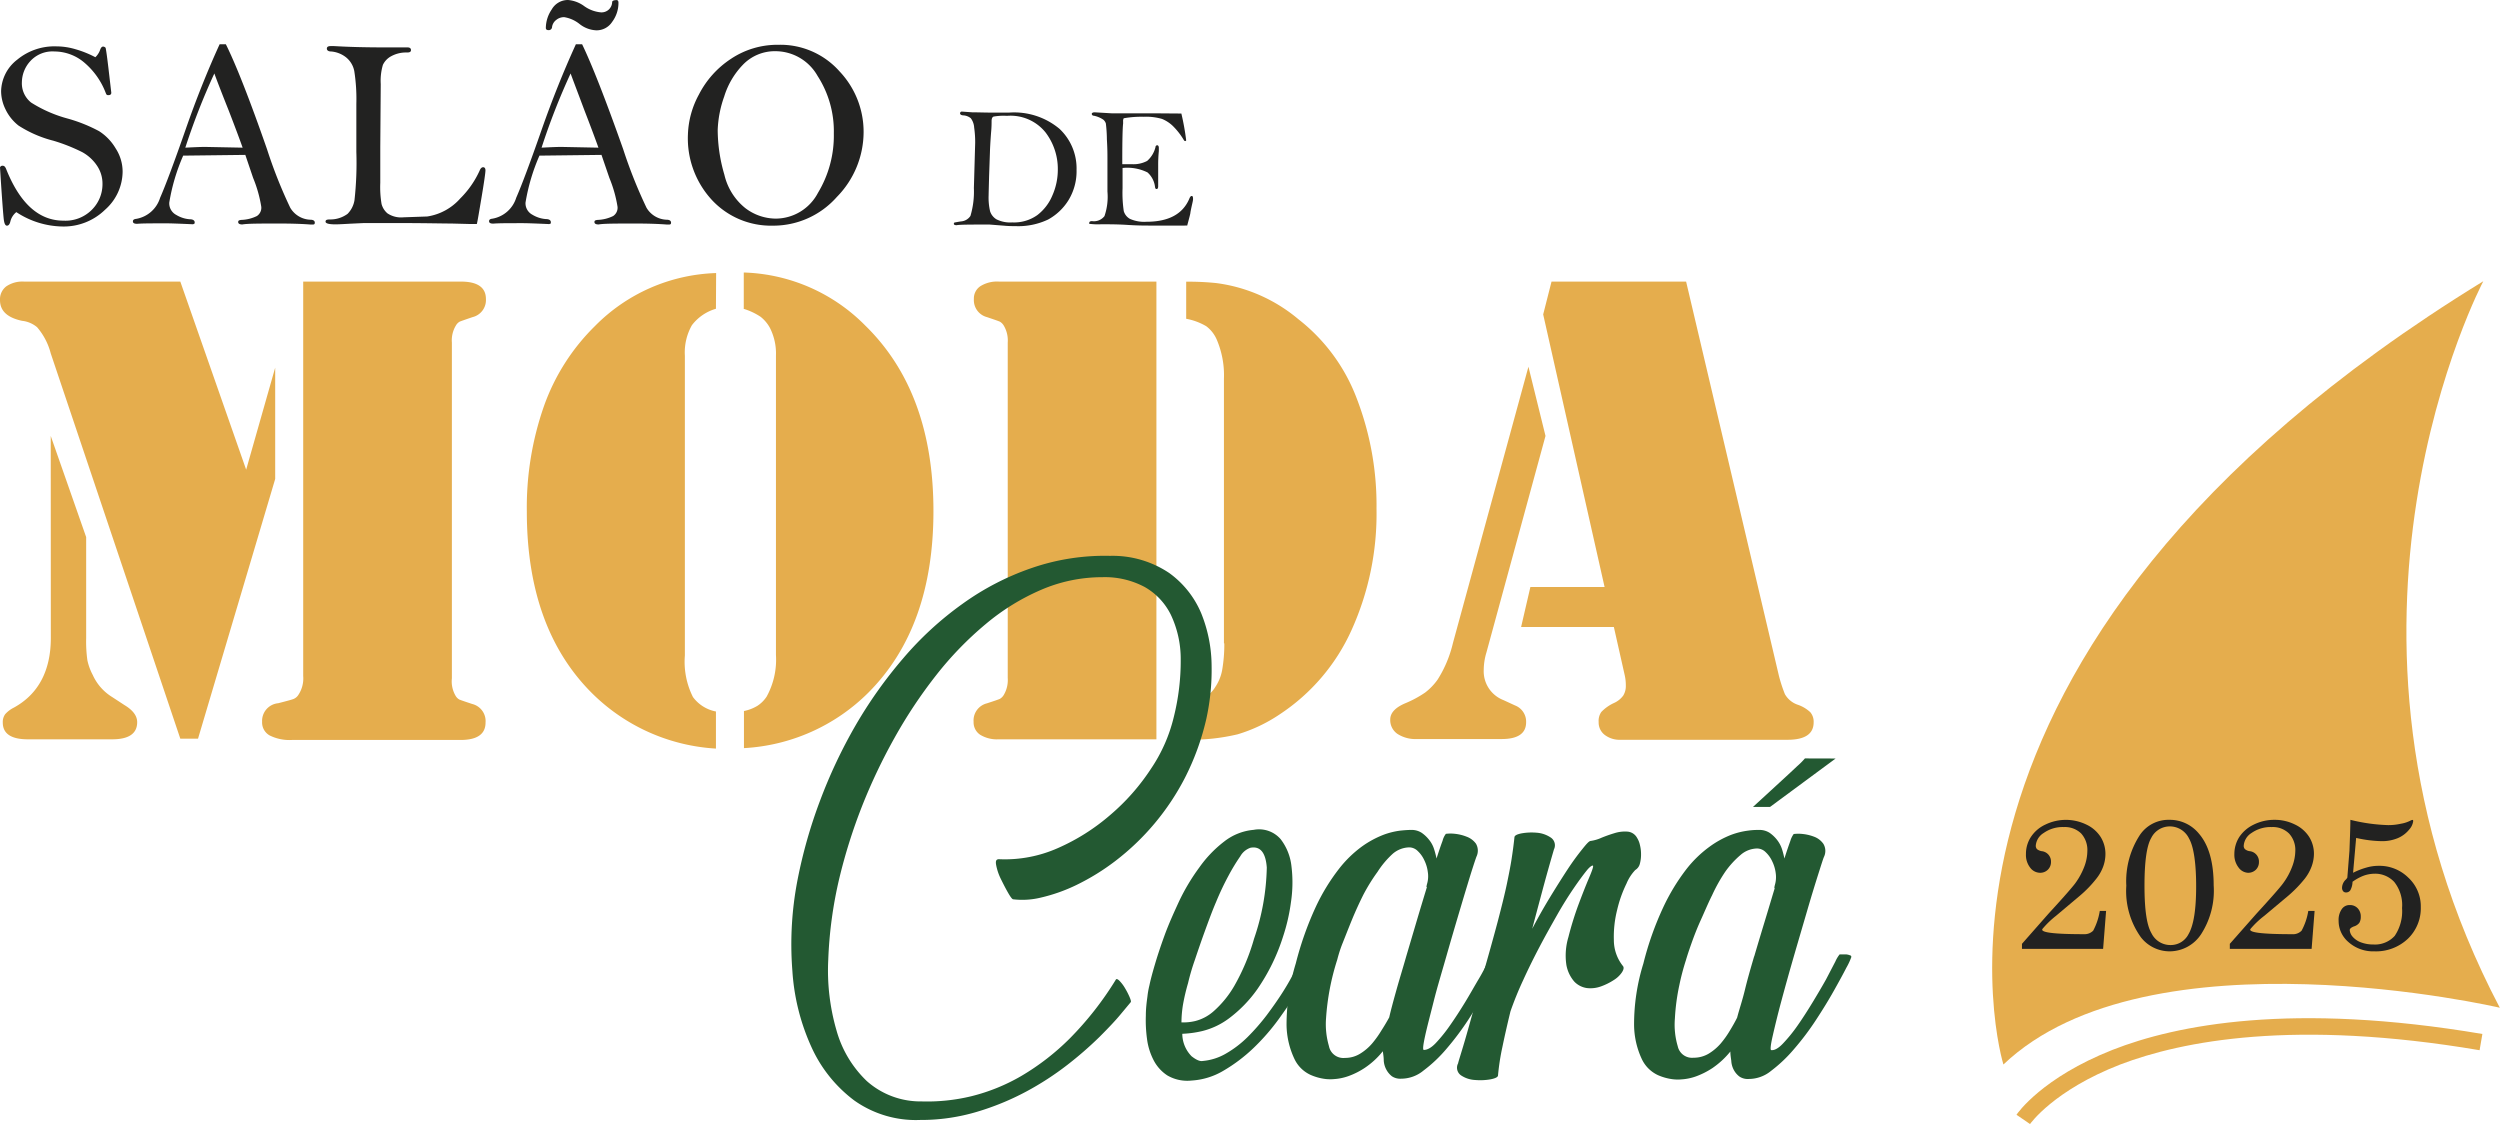 <svg xmlns="http://www.w3.org/2000/svg" viewBox="0 0 269.54 121.19"><defs><style>.a{fill:#e5ad4d;}.b{fill:#222221;}.c{fill:#235932;}</style></defs><path class="a" d="M216,114.77s-13.8-44.22,51.74-84.45c0,0-19.79,37.3,1.78,78.33C269.54,108.65,231.67,99.86,216,114.77Z"></path><path class="a" d="M218.87,121.19l-1.46-1c.1-.16,2.76-4,10.36-7,6.88-2.7,19.38-5.18,39.87-1.71l-.3,1.75c-19.95-3.38-32.08-1-38.74,1.54C221.43,117.55,218.9,121.15,218.87,121.19Z"></path><path class="b" d="M220.22,100.14c-.3.39,1.18.58,4.46.58a1.3,1.3,0,0,0,1-.38,6.8,6.8,0,0,0,.71-2.13h.68l-.32,4.09H218v-.54l2.86-3.25c1.6-1.74,2.55-2.83,2.88-3.27a7.69,7.69,0,0,0,1-1.85,4.85,4.85,0,0,0,.31-1.62,2.65,2.65,0,0,0-.66-1.9,2.5,2.5,0,0,0-1.87-.7,3.55,3.55,0,0,0-2.18.64,1.76,1.76,0,0,0-.85,1.36.54.54,0,0,0,.13.38,1.11,1.11,0,0,0,.51.22,1.12,1.12,0,0,1,1,1.16,1.15,1.15,0,0,1-.34.84,1.16,1.16,0,0,1-.85.33,1.35,1.35,0,0,1-1.06-.56,2.22,2.22,0,0,1-.45-1.45,3.33,3.33,0,0,1,.52-1.83,3.73,3.73,0,0,1,1.56-1.35,5.06,5.06,0,0,1,4.45,0,3.67,3.67,0,0,1,1.53,1.34,3.43,3.43,0,0,1,.51,1.82,4,4,0,0,1-.25,1.38,4.67,4.67,0,0,1-.75,1.31,12.47,12.47,0,0,1-1.74,1.8l-2.59,2.18A9.68,9.68,0,0,0,220.22,100.14Z"></path><path class="b" d="M233.88,88.39a4.05,4.05,0,0,1,3.2,1.49q1.59,1.84,1.59,5.58a8.66,8.66,0,0,1-1.38,5.3,4.07,4.07,0,0,1-3.33,1.81,3.93,3.93,0,0,1-3.14-1.52,8.56,8.56,0,0,1-1.57-5.55A9.13,9.13,0,0,1,230.73,90,3.72,3.72,0,0,1,233.88,88.39Zm.06.71a2.23,2.23,0,0,0-2,1.24c-.49.83-.73,2.55-.73,5.16s.25,4.26.75,5.11a2.26,2.26,0,0,0,2,1.28,2.15,2.15,0,0,0,2-1.18c.55-.94.82-2.65.82-5.14s-.26-4.29-.77-5.17A2.29,2.29,0,0,0,233.94,89.1Z"></path><path class="b" d="M242.65,100.14c-.31.39,1.18.58,4.45.58a1.3,1.3,0,0,0,1.05-.38,6.72,6.72,0,0,0,.72-2.13h.68l-.32,4.09h-8.82v-.54l2.87-3.25q2.39-2.61,2.87-3.27a7.35,7.35,0,0,0,1-1.85,4.89,4.89,0,0,0,.32-1.62,2.61,2.61,0,0,0-.67-1.9,2.49,2.49,0,0,0-1.86-.7,3.6,3.6,0,0,0-2.19.64,1.77,1.77,0,0,0-.84,1.36.5.5,0,0,0,.13.38,1,1,0,0,0,.51.22,1.12,1.12,0,0,1,1,1.16,1.14,1.14,0,0,1-.33.84,1.18,1.18,0,0,1-.86.33,1.33,1.33,0,0,1-1-.56,2.23,2.23,0,0,1-.46-1.45,3.42,3.42,0,0,1,.52-1.83,3.86,3.86,0,0,1,1.56-1.35,5,5,0,0,1,2.25-.52,4.88,4.88,0,0,1,2.21.51,3.67,3.67,0,0,1,1.53,1.34,3.43,3.43,0,0,1,.51,1.82,4.05,4.05,0,0,1-.26,1.38,4.89,4.89,0,0,1-.74,1.31,13.63,13.63,0,0,1-1.74,1.8l-2.6,2.18A9.53,9.53,0,0,0,242.65,100.14Z"></path><path class="b" d="M253.41,88.39a19,19,0,0,0,4.06.57,6.17,6.17,0,0,0,1.39-.15,3.51,3.51,0,0,0,1-.32.78.78,0,0,1,.22-.09c.07,0,.1,0,.1.14a1.68,1.68,0,0,1-.44.91,3.15,3.15,0,0,1-1.21.91,4.39,4.39,0,0,1-1.76.33,13.23,13.23,0,0,1-2.74-.35l-.33,3.76a7.65,7.65,0,0,1,1.43-.56,4.63,4.63,0,0,1,1.29-.19,4.42,4.42,0,0,1,3.24,1.28A4.21,4.21,0,0,1,261,97.79a4.57,4.57,0,0,1-1.4,3.43,5,5,0,0,1-3.62,1.35,4,4,0,0,1-2.78-1,3,3,0,0,1-1.06-2.31,2,2,0,0,1,.34-1.24,1,1,0,0,1,.87-.44,1.12,1.12,0,0,1,.85.35,1.27,1.27,0,0,1,.33.91,1.24,1.24,0,0,1-.16.66,1.16,1.16,0,0,1-.6.39c-.29.12-.43.24-.43.39a1.19,1.19,0,0,0,.29.69,2.17,2.17,0,0,0,.89.62,3.68,3.68,0,0,0,1.37.24,2.86,2.86,0,0,0,2.3-.93,4.75,4.75,0,0,0,.79-3,4,4,0,0,0-.84-2.81,2.81,2.81,0,0,0-2.13-.89,3.57,3.57,0,0,0-1.19.22,5.15,5.15,0,0,0-1.18.65,2,2,0,0,1-.24.92.54.54,0,0,1-.46.23.39.39,0,0,1-.31-.13.59.59,0,0,1-.12-.39,1.26,1.26,0,0,1,.4-.86.93.93,0,0,0,.17-.22l.23-2.9C253.35,90.57,253.4,89.46,253.41,88.39Z"></path><path class="a" d="M19.44,30.36l7.1,20.28,3.13-11v12l-8.32,28H19.44L5.47,38.1A7,7,0,0,0,4,35.28a3,3,0,0,0-1.62-.69C.78,34.25,0,33.51,0,32.35a1.75,1.75,0,0,1,.67-1.47,3.09,3.09,0,0,1,1.92-.52ZM5.47,47,9.29,57.91V68.79a14.91,14.91,0,0,0,.13,2.39A6,6,0,0,0,10,72.77a5.38,5.38,0,0,0,2.09,2.38l1.33.87c.92.55,1.37,1.17,1.37,1.84,0,1.23-.9,1.85-2.7,1.85H3c-1.8,0-2.7-.61-2.7-1.81A1.43,1.43,0,0,1,.56,77a3.1,3.1,0,0,1,.92-.7c2.66-1.45,4-4,4-7.52ZM32.69,30.36h17c1.8,0,2.7.63,2.7,1.88a1.89,1.89,0,0,1-1.44,1.95c-.79.27-1.25.43-1.39.49a1.09,1.09,0,0,0-.41.42,3.08,3.08,0,0,0-.43,1.84V73.13A3.08,3.08,0,0,0,49.11,75a1.09,1.09,0,0,0,.41.42c.14.06.6.22,1.39.48a1.9,1.9,0,0,1,1.44,2c0,1.25-.9,1.88-2.7,1.88H31.47a4.78,4.78,0,0,1-2.4-.49,1.6,1.6,0,0,1-.81-1.47,1.91,1.91,0,0,1,1.73-2c.94-.24,1.49-.39,1.66-.46a1.13,1.13,0,0,0,.5-.41,3.21,3.21,0,0,0,.54-2.06Z"></path><path class="a" d="M77.19,33.29a5,5,0,0,0-2.59,1.77,5.93,5.93,0,0,0-.76,3.29V70.67a8.47,8.47,0,0,0,.87,4.48,4,4,0,0,0,2.48,1.56v4a20.68,20.68,0,0,1-13.39-6q-7-7-7-19.56a33.07,33.07,0,0,1,1.85-11.37,22.77,22.77,0,0,1,5.49-8.62,19.17,19.17,0,0,1,13.07-5.72Zm3,0V29.38a19.21,19.21,0,0,1,13.1,5.72q7.35,7.18,7.35,20,0,12.54-7,19.56a20.57,20.57,0,0,1-13.43,6v-4a4.56,4.56,0,0,0,1.45-.56,3.42,3.42,0,0,0,1-1,8.26,8.26,0,0,0,1-4.48V38.35a6.1,6.1,0,0,0-.65-3,3.88,3.88,0,0,0-1-1.19A6.81,6.81,0,0,0,80.15,33.29Z"></path><path class="a" d="M124.68,30.36V79.71h-17a3.48,3.48,0,0,1-2-.49,1.6,1.6,0,0,1-.71-1.39,1.9,1.9,0,0,1,1.44-2c.8-.26,1.26-.42,1.39-.48a1.18,1.18,0,0,0,.42-.42,3.15,3.15,0,0,0,.43-1.84V36.94a3.15,3.15,0,0,0-.43-1.84,1.18,1.18,0,0,0-.42-.42c-.13-.06-.59-.22-1.39-.49A1.89,1.89,0,0,1,105,32.24a1.59,1.59,0,0,1,.71-1.39,3.4,3.4,0,0,1,2-.49h17Zm7.28,39V40.84a9.78,9.78,0,0,0-.76-4.19,3.57,3.57,0,0,0-1.15-1.48,6.58,6.58,0,0,0-2.16-.8v-4a29.65,29.65,0,0,1,3.24.15,17.18,17.18,0,0,1,8.86,3.9,19.56,19.56,0,0,1,6.3,8.57,32,32,0,0,1,2.12,11.85,30.41,30.41,0,0,1-2.7,13.11A21.39,21.39,0,0,1,138,77a16.66,16.66,0,0,1-4.56,2.17,21.67,21.67,0,0,1-5.52.58V75.8a9.68,9.68,0,0,0,2.1-.72,2.83,2.83,0,0,0,1-1,4.82,4.82,0,0,0,.74-1.79A16.1,16.1,0,0,0,132,69.37Z"></path><path class="a" d="M164.79,39.54,166.63,47l-6.37,23.35a6.63,6.63,0,0,0-.29,1.88,3.33,3.33,0,0,0,2.12,3.25l1.26.58a1.87,1.87,0,0,1,1.19,1.81c0,1.2-.88,1.81-2.63,1.81h-9.14a3.57,3.57,0,0,1-2.11-.56,1.8,1.8,0,0,1-.77-1.54c0-.7.52-1.28,1.58-1.74a11.73,11.73,0,0,0,2.18-1.17A6.44,6.44,0,0,0,155,73.27a12.86,12.86,0,0,0,1.65-3.94Zm2.49-9.18h14.51l10,42.48a16.06,16.06,0,0,0,.65,2A2.54,2.54,0,0,0,193.88,76a3.75,3.75,0,0,1,1.3.79,1.58,1.58,0,0,1,.36,1.09c0,1.25-.94,1.88-2.81,1.88h-18a2.64,2.64,0,0,1-1.72-.53,1.68,1.68,0,0,1-.65-1.39,1.66,1.66,0,0,1,.29-1.08A4.46,4.46,0,0,1,174,75.8a2.52,2.52,0,0,0,1-.79,1.94,1.94,0,0,0,.29-1.09,4.92,4.92,0,0,0-.11-1.08L174,67.6H164l1-4.31H173L166.38,33.9Z"></path><path class="b" d="M106.91,12.14l1.89,0a7.61,7.61,0,0,1,5.43,1.75,5.85,5.85,0,0,1,1.84,4.42,6,6,0,0,1-.88,3.29A5.94,5.94,0,0,1,113,23.67a7.52,7.52,0,0,1-3.53.71c-.33,0-.75,0-1.25-.05l-1.53-.12c-2,0-3.19,0-3.55.07-.2,0-.3-.05-.3-.16a.14.14,0,0,1,.11-.14c.07,0,.3-.06.68-.11a1.33,1.33,0,0,0,1-.59,9.17,9.17,0,0,0,.37-3l.14-4.89a11,11,0,0,0-.11-1.64,1.86,1.86,0,0,0-.36-1,1.42,1.42,0,0,0-.78-.31c-.25,0-.38-.11-.38-.21s.06-.2.19-.2l1.13.08C105.47,12.11,106.16,12.14,106.91,12.14Zm-.32,8.91a6.49,6.49,0,0,0,.16,1.74,1.59,1.59,0,0,0,.69.86,3.31,3.31,0,0,0,1.69.33,4.32,4.32,0,0,0,2.71-.79,5.14,5.14,0,0,0,1.62-2.11,6.87,6.87,0,0,0,.59-2.81,6.5,6.5,0,0,0-1.33-4,4.84,4.84,0,0,0-4.15-1.78,6.24,6.24,0,0,0-1.45.08c-.14.06-.21.22-.21.49s0,.67-.06,1.28q-.1,1.35-.12,2.1L106.64,19C106.61,20.2,106.59,20.88,106.59,21.05Z"></path><path class="b" d="M127.37,12.24a26.57,26.57,0,0,1,.52,2.9s-.06.07-.09.07a.19.19,0,0,1-.14-.07,7.56,7.56,0,0,0-1.21-1.56,3.7,3.7,0,0,0-1.17-.76,6.2,6.2,0,0,0-2-.23,10.8,10.8,0,0,0-2.12.16.55.55,0,0,0-.07.34s0,.12,0,.23c-.06.49-.09,1.82-.09,4,0,.09,0,.22,0,.38l1,0a3.14,3.14,0,0,0,1.68-.35,2.86,2.86,0,0,0,.9-1.49c0-.13.11-.2.19-.2s.17.09.17.27l0,.37a14.78,14.78,0,0,0-.07,1.5c0,.84,0,1.6,0,2.27,0,.21-.06.31-.17.31s-.14-.07-.17-.22a2.47,2.47,0,0,0-.81-1.57,4.92,4.92,0,0,0-2.69-.48c0,.45,0,1.18,0,2.18a13.42,13.42,0,0,0,.13,2.47,1.41,1.41,0,0,0,.67.84,3.77,3.77,0,0,0,1.77.31c2.39,0,3.92-.83,4.62-2.47.08-.21.17-.31.26-.31s.14.07.14.2a.67.67,0,0,1,0,.24c0,.12-.13.56-.27,1.31,0,.16-.14.64-.35,1.44H124c-.55,0-1.36,0-2.43-.07s-2-.07-2.84-.07a7.36,7.36,0,0,1-1.29-.05.14.14,0,0,1,0-.1c0-.12.1-.19.3-.19a1.43,1.43,0,0,0,1.34-.54,6.41,6.41,0,0,0,.32-2.65V18.79l0-1.77c0-.36,0-1-.06-2a15.18,15.18,0,0,0-.11-1.7.86.86,0,0,0-.28-.42,2.82,2.82,0,0,0-1-.42c-.16,0-.24-.11-.24-.2s.1-.17.32-.17l1.87.11c.66,0,2.29,0,4.88,0Z"></path><path class="b" d="M10.28,6.17a2,2,0,0,0,.52-.81c.08-.23.19-.34.33-.34a.4.4,0,0,1,.26.14c.07.35.16,1,.29,2.1L12,10c0,.17-.11.26-.32.26s-.22-.1-.3-.29A8,8,0,0,0,9.15,6.8,5,5,0,0,0,5.88,5.55,3.24,3.24,0,0,0,3.25,6.61a3.43,3.43,0,0,0-.89,2.24,2.64,2.64,0,0,0,1,2.21,14.32,14.32,0,0,0,4,1.74,16.57,16.57,0,0,1,3.32,1.34A5.54,5.54,0,0,1,12.47,16a4.61,4.61,0,0,1,.75,2.52,5.53,5.53,0,0,1-1.89,4.09,6.38,6.38,0,0,1-4.62,1.81,9.26,9.26,0,0,1-4.95-1.55,1.84,1.84,0,0,0-.64,1c-.07.31-.2.46-.37.46s-.27-.2-.33-.59S.21,21.39,0,18.05a.28.28,0,0,1,.3-.18c.15,0,.26.11.35.32q2.22,5.6,6.19,5.6a4,4,0,0,0,3.09-1.2,3.89,3.89,0,0,0,1.12-2.74,3.46,3.46,0,0,0-.6-2,4.54,4.54,0,0,0-1.59-1.45,19.08,19.08,0,0,0-3.11-1.23A12.71,12.71,0,0,1,2,13.54,4.91,4.91,0,0,1,.58,11.76,4.49,4.49,0,0,1,.12,9.85,4.39,4.39,0,0,1,1.85,6.44,6.29,6.29,0,0,1,6.11,5a7.23,7.23,0,0,1,2,.3A11,11,0,0,1,10.28,6.17Z"></path><path class="b" d="M23.68,4.77h.67Q26,8.09,28.79,16.09a50.63,50.63,0,0,0,2.5,6.3,2.62,2.62,0,0,0,2.18,1.3c.32,0,.47.13.47.31s-.08.21-.24.21l-.2,0c-.88-.07-2-.11-3.37-.11-2.09,0-3.44,0-4,.1-.3,0-.45-.09-.45-.26s.11-.2.33-.23a4.1,4.1,0,0,0,1.69-.42,1.07,1.07,0,0,0,.47-1,13.83,13.83,0,0,0-.88-3.11l-.84-2.48-6.7.08a21.15,21.15,0,0,0-1.5,5.06A1.41,1.41,0,0,0,19,23.17a3.25,3.25,0,0,0,1.46.47c.36,0,.53.14.53.33s-.05.14-.17.21c-1.53-.07-2.46-.1-2.78-.1-1.61,0-2.7,0-3.25.05-.31,0-.46-.08-.46-.26s.13-.25.4-.28a3.28,3.28,0,0,0,2.53-2.26q.88-2,2.74-7.33Q21.67,9.18,23.68,4.77Zm-.57,3.15a72.51,72.51,0,0,0-3.13,8c1-.05,1.7-.08,2.13-.08l4.05.08q-.54-1.52-1.5-4C23.87,9.94,23.36,8.61,23.11,7.92Z"></path><path class="b" d="M51.41,24.15l-.8,0-1.93-.05c-.94,0-2.87-.05-5.81-.05H39.21l-1.48.07c-.84.05-1.36.07-1.54.07-.73,0-1.09-.1-1.09-.29s.14-.23.43-.24a3.15,3.15,0,0,0,1.94-.6,2.71,2.71,0,0,0,.75-1.48,36.45,36.45,0,0,0,.2-5.2l0-5.18a19.57,19.57,0,0,0-.22-3.52,2.51,2.51,0,0,0-.93-1.53,3,3,0,0,0-1.57-.6c-.31,0-.46-.13-.46-.31s.13-.27.41-.27l.38,0c1.52.09,3.31.14,5.36.14l2.53,0c.26,0,.39.1.39.29s-.14.26-.42.26a3.33,3.33,0,0,0-1.71.4,2.06,2.06,0,0,0-.9.94,6.06,6.06,0,0,0-.23,2.06L41,15.91l0,3.81A11,11,0,0,0,41.14,22a2,2,0,0,0,.63,1,2.62,2.62,0,0,0,1.72.43l2.58-.09a5.94,5.94,0,0,0,3.55-1.94,10.14,10.14,0,0,0,2.09-3c.1-.25.23-.37.38-.37s.25.11.25.34-.14,1.24-.42,2.9S51.48,23.91,51.41,24.15Z"></path><path class="b" d="M62.09,4.77h.67q1.6,3.32,4.43,11.32a51.72,51.72,0,0,0,2.51,6.3,2.62,2.62,0,0,0,2.18,1.3c.32,0,.47.13.47.31s-.08.21-.24.21l-.2,0c-.89-.07-2-.11-3.37-.11-2.1,0-3.44,0-4,.1-.3,0-.45-.09-.45-.26s.11-.2.33-.23a4.1,4.1,0,0,0,1.69-.42,1.07,1.07,0,0,0,.47-1,13.83,13.83,0,0,0-.88-3.11l-.85-2.48-6.69.08a21.15,21.15,0,0,0-1.5,5.06,1.39,1.39,0,0,0,.74,1.31,3.25,3.25,0,0,0,1.46.47c.36,0,.53.14.53.33s0,.14-.17.21c-1.54-.07-2.46-.1-2.78-.1-1.61,0-2.7,0-3.25.05-.31,0-.46-.08-.46-.26s.13-.25.4-.28a3.28,3.28,0,0,0,2.53-2.26q.88-2,2.74-7.33Q60.08,9.18,62.09,4.77Zm-.57,3.15a72.51,72.51,0,0,0-3.13,8c1-.05,1.7-.08,2.13-.08l4,.08q-.54-1.52-1.5-4C62.28,9.94,61.77,8.61,61.52,7.92ZM61.25,0A3.44,3.44,0,0,1,63,.67a3.65,3.65,0,0,0,1.75.66A1.14,1.14,0,0,0,66,.23c0-.14.18-.22.48-.22.13,0,.2.1.2.28A3.41,3.41,0,0,1,66,2.36a2,2,0,0,1-1.7.91A3.12,3.12,0,0,1,62.5,2.6a3.55,3.55,0,0,0-1.67-.75,1.33,1.33,0,0,0-.86.3,1.15,1.15,0,0,0-.45.76.35.35,0,0,1-.37.34q-.3,0-.3-.24a3.61,3.61,0,0,1,.64-2A2,2,0,0,1,61.25,0Z"></path><path class="b" d="M74.17,14.49a9.6,9.6,0,0,1,1.18-4.29A10.1,10.1,0,0,1,78.8,6.35a9,9,0,0,1,5.12-1.52,8.52,8.52,0,0,1,6.59,2.86,9.47,9.47,0,0,1,2.6,6.54,10,10,0,0,1-2.88,7,9.15,9.15,0,0,1-6.93,3.1,8.69,8.69,0,0,1-6.5-2.72A9.79,9.79,0,0,1,74.17,14.49ZM77.38,14a17.32,17.32,0,0,0,.72,4.84,6.48,6.48,0,0,0,2.26,3.6,5.46,5.46,0,0,0,3.29,1.13,5.16,5.16,0,0,0,4.54-2.78A11.93,11.93,0,0,0,89.9,14.4a11,11,0,0,0-1.75-6.21,5.23,5.23,0,0,0-4.54-2.67A4.77,4.77,0,0,0,80.08,7a8.52,8.52,0,0,0-2,3.41A11.9,11.9,0,0,0,77.38,14Z"></path><path class="c" d="M119.68,59.93a10.93,10.93,0,0,1,6.38,1.85,10.22,10.22,0,0,1,3.45,4.34,15.3,15.3,0,0,1,1.12,5.62,24.62,24.62,0,0,1-.57,5.77,27.37,27.37,0,0,1-2.32,6.38,26.67,26.67,0,0,1-7.49,8.94,24.59,24.59,0,0,1-4.16,2.57,18.13,18.13,0,0,1-3.85,1.37,8.44,8.44,0,0,1-3,.19c-.1,0-.28-.23-.55-.7s-.54-1-.79-1.51a5.8,5.8,0,0,1-.5-1.49c-.08-.45,0-.66.4-.62a14.07,14.07,0,0,0,6.25-1.2,22.27,22.27,0,0,0,5.66-3.58,23.19,23.19,0,0,0,4.4-5,17,17,0,0,0,2.44-5.54,24.92,24.92,0,0,0,.75-6.27,11.11,11.11,0,0,0-1.06-4.76,7,7,0,0,0-2.82-3,9.11,9.11,0,0,0-4.57-1.06,16.65,16.65,0,0,0-6.57,1.35,24.08,24.08,0,0,0-6,3.7,36.35,36.35,0,0,0-5.34,5.51,51.71,51.71,0,0,0-4.49,6.75A60.78,60.78,0,0,0,92.91,87a58.69,58.69,0,0,0-2.41,7.66,45.31,45.31,0,0,0-1.2,8.8,23.16,23.16,0,0,0,.89,7.64,12,12,0,0,0,3.27,5.46,8.7,8.7,0,0,0,5.89,2.19,20.19,20.19,0,0,0,5.38-.56,20.49,20.49,0,0,0,5.38-2.18,26.15,26.15,0,0,0,5.26-4.08,34.93,34.93,0,0,0,4.93-6.3c.06-.12.2-.08.4.12a4.07,4.07,0,0,1,.6.8,8.27,8.27,0,0,1,.48.93c.13.31.18.49.14.56l-1.1,1.32c-.57.69-1.34,1.5-2.29,2.45a40,40,0,0,1-3.45,3,31.69,31.69,0,0,1-4.44,2.88,28.43,28.43,0,0,1-5.34,2.19,21.07,21.07,0,0,1-6.1.87,11.48,11.48,0,0,1-7.08-2.09,14.81,14.81,0,0,1-4.61-5.72,23.38,23.38,0,0,1-2.08-8.28A36.48,36.48,0,0,1,86,94.8a52.9,52.9,0,0,1,2.39-8.41,54.42,54.42,0,0,1,3.83-8.14A48.14,48.14,0,0,1,97.36,71a35.41,35.41,0,0,1,6.39-5.88,28.64,28.64,0,0,1,7.46-3.87A24.13,24.13,0,0,1,119.68,59.93Z"></path><path class="c" d="M135.17,89.47a3.08,3.08,0,0,1,2.9,1,5.79,5.79,0,0,1,1.17,2.93,14.2,14.2,0,0,1-.05,3.84,20.29,20.29,0,0,1-.86,3.75,21.14,21.14,0,0,1-2.77,5.66,14,14,0,0,1-3.06,3.15,8,8,0,0,1-2.9,1.37,11.25,11.25,0,0,1-2.13.29,3.49,3.49,0,0,0,1,2.42q.76.6,1.2.51a6,6,0,0,0,2.51-.8,11.43,11.43,0,0,0,2.32-1.77,23,23,0,0,0,2.08-2.38c.65-.87,1.24-1.71,1.77-2.55a25.22,25.22,0,0,0,1.31-2.33c.35-.72.63-1.28.82-1.7.12-.16.39-.23.79-.22s.59.19.59.51c0,.09-.21.49-.55,1.17s-.79,1.53-1.38,2.5-1.3,2-2.11,3.12a23.27,23.27,0,0,1-2.7,3.08,17.24,17.24,0,0,1-3.18,2.4,7.6,7.6,0,0,1-3.47,1.08,4.27,4.27,0,0,1-2.61-.55,4.33,4.33,0,0,1-1.5-1.68,6.85,6.85,0,0,1-.7-2.31,14.67,14.67,0,0,1-.12-2.45c0-.78.09-1.47.17-2.06a9,9,0,0,1,.22-1.23c.09-.45.27-1.15.55-2.11s.62-2,1.07-3.24,1-2.45,1.6-3.75a22.15,22.15,0,0,1,2.16-3.6A12.82,12.82,0,0,1,132,90.72,6,6,0,0,1,135.17,89.47ZM128.09,106a21.49,21.49,0,0,0-.55,2.35,12.32,12.32,0,0,0-.16,1.88,5.53,5.53,0,0,0,1.5-.15,4.75,4.75,0,0,0,2-1.08,11,11,0,0,0,2.2-2.71,22.82,22.82,0,0,0,2.13-5.09,25,25,0,0,0,1.37-7.67c-.12-1.61-.7-2.32-1.75-2.13a2,2,0,0,0-1.1.91,21.35,21.35,0,0,0-1.27,2.09,30.12,30.12,0,0,0-1.34,2.83c-.43,1-.83,2.1-1.22,3.17s-.74,2.1-1.07,3.08A24,24,0,0,0,128.09,106Z"></path><path class="c" d="M155.89,89.9a4.13,4.13,0,0,1,1,0,4.8,4.8,0,0,1,1.24.31,2.17,2.17,0,0,1,1,.75,1.49,1.49,0,0,1,.07,1.37q-.09.2-.6,1.8c-.33,1.07-.73,2.39-1.19,3.94s-.95,3.21-1.46,5-1,3.39-1.37,4.87-.71,2.74-.93,3.75-.27,1.51-.14,1.51c.35,0,.77-.2,1.27-.72a16.25,16.25,0,0,0,1.55-1.92c.54-.77,1.08-1.6,1.63-2.5s1-1.72,1.46-2.49.78-1.41,1-1.92a3.72,3.72,0,0,1,.45-.77l.27,0,.45,0a1.54,1.54,0,0,1,.41.1.16.16,0,0,1,.12.21,7.79,7.79,0,0,1-.53,1.11c-.35.67-.8,1.49-1.34,2.47s-1.19,2-1.94,3.17a30.19,30.19,0,0,1-2.34,3.12,15.13,15.13,0,0,1-2.49,2.36,3.79,3.79,0,0,1-2.41.88,1.62,1.62,0,0,1-1-.26,2.27,2.27,0,0,1-.59-.7,2.34,2.34,0,0,1-.29-1c0-.35-.06-.7-.1-1a8.59,8.59,0,0,1-1.91,1.77,8.2,8.2,0,0,1-1.82.92,5.68,5.68,0,0,1-1.48.31,4.68,4.68,0,0,1-.91,0,5.67,5.67,0,0,1-1.67-.45,3.56,3.56,0,0,1-1.72-1.68,8.85,8.85,0,0,1-.87-3.73,22.74,22.74,0,0,1,1-6.62,35,35,0,0,1,2.15-6.08,21.49,21.49,0,0,1,2.47-4.06,12.39,12.39,0,0,1,2.53-2.47A10.47,10.47,0,0,1,149.17,90a8.1,8.1,0,0,1,1.84-.45c.51-.05.87-.07,1.1-.07a2,2,0,0,1,1.17.31,3.68,3.68,0,0,1,.81.77,3,3,0,0,1,.53,1,8.86,8.86,0,0,1,.26,1c.26-.8.47-1.43.65-1.9A2,2,0,0,1,155.89,89.9ZM145,114.06a3.07,3.07,0,0,0,1.65-.46,5.45,5.45,0,0,0,1.29-1.1,10.76,10.76,0,0,0,1-1.4q.47-.73.84-1.41c.19-.83.46-1.82.79-3s.69-2.33,1.05-3.6l1.13-3.82c.38-1.28.75-2.5,1.1-3.65-.07.07-.07,0,0-.29a2.9,2.9,0,0,0,.09-1.32,4,4,0,0,0-.38-1.27,3.18,3.18,0,0,0-.72-1,1.31,1.31,0,0,0-.91-.38,2.83,2.83,0,0,0-1.77.69A9.71,9.71,0,0,0,148.52,94,19.81,19.81,0,0,0,147,96.45c-.46.92-.87,1.82-1.24,2.72s-.69,1.73-1,2.5-.47,1.37-.59,1.82a26.19,26.19,0,0,0-1.2,6.29,8.41,8.41,0,0,0,.31,3A1.58,1.58,0,0,0,145,114.06Z"></path><path class="c" d="M171.48,90.67a4.29,4.29,0,0,0,1.17-.34,14.79,14.79,0,0,1,1.41-.5,3.76,3.76,0,0,1,1.39-.17,1.29,1.29,0,0,1,1.05.67,2.42,2.42,0,0,1,.31.77,4,4,0,0,1,.12,1,3.71,3.71,0,0,1-.12,1,1.1,1.1,0,0,1-.5.7,4.78,4.78,0,0,0-.95,1.47,13.17,13.17,0,0,0-1,2.81,11.78,11.78,0,0,0-.36,3.26,4.49,4.49,0,0,0,1,2.84c.1.16.05.38-.14.67a2.93,2.93,0,0,1-.86.81,6.63,6.63,0,0,1-1.36.68,3.33,3.33,0,0,1-1.54.19,2.35,2.35,0,0,1-1.34-.67,3.73,3.73,0,0,1-.88-1.83,6.92,6.92,0,0,1,.22-3,34.78,34.78,0,0,1,1.07-3.46c.42-1.12.8-2.09,1.15-2.91s.49-1.25.43-1.32-.33.08-.69.53-.83,1.08-1.39,1.9-1.16,1.77-1.79,2.88-1.27,2.25-1.89,3.43-1.22,2.39-1.77,3.6a35.79,35.79,0,0,0-1.37,3.37c-.35,1.44-.64,2.73-.88,3.89a25,25,0,0,0-.46,3c0,.19-.3.33-.81.43a6.5,6.5,0,0,1-1.67.07,3,3,0,0,1-1.51-.5,1,1,0,0,1-.31-1.3c0-.1.28-.93.74-2.5s1-3.58,1.7-6.05h-.05q1.2-4.18,1.87-6.7c.44-1.68.78-3.05,1-4.11s.39-1.93.5-2.64.22-1.49.31-2.35c0-.2.26-.34.77-.44a6.23,6.23,0,0,1,1.63-.07,3.12,3.12,0,0,1,1.5.51,1,1,0,0,1,.36,1.29c-.45,1.54-.86,3-1.24,4.42s-.75,2.79-1.1,4.13c.6-1.15,1.24-2.28,1.91-3.38s1.3-2.1,1.89-3,1.11-1.59,1.55-2.14S171.29,90.7,171.48,90.67Z"></path><path class="c" d="M199.46,103a1.46,1.46,0,0,0-.4-.1l-.46,0-.26,0a3.44,3.44,0,0,0-.46.77q-.4.77-1,1.92c-.43.77-.92,1.6-1.46,2.49s-1.08,1.73-1.62,2.5a16.24,16.24,0,0,1-1.56,1.92c-.49.52-.92.76-1.27.72-.12,0-.08-.5.15-1.51s.53-2.26.93-3.75.85-3.11,1.36-4.87,1-3.42,1.46-5,.86-2.87,1.2-3.94.53-1.67.6-1.8a1.48,1.48,0,0,0-.08-1.37,2.14,2.14,0,0,0-.95-.75,4.87,4.87,0,0,0-1.25-.31,4.13,4.13,0,0,0-1,0,2.38,2.38,0,0,0-.36.74c-.17.47-.39,1.1-.64,1.9-.07-.32-.15-.66-.26-1a3.22,3.22,0,0,0-.53-1,3.68,3.68,0,0,0-.81-.77,2.05,2.05,0,0,0-1.18-.31c-.22,0-.59,0-1.1.07a8.23,8.23,0,0,0-1.84.45,10.21,10.21,0,0,0-2.34,1.28,12.42,12.42,0,0,0-2.54,2.47,22,22,0,0,0-2.46,4.06,33.39,33.39,0,0,0-2.15,6.08,22.07,22.07,0,0,0-1,6.62,8.86,8.86,0,0,0,.86,3.73,3.6,3.6,0,0,0,1.72,1.68,5.72,5.72,0,0,0,1.68.45,4.64,4.64,0,0,0,.91,0,5.68,5.68,0,0,0,1.48-.31,8.42,8.42,0,0,0,1.82-.92,9,9,0,0,0,1.91-1.77c0,.35.06.7.1,1a2.33,2.33,0,0,0,.28,1,2.16,2.16,0,0,0,.6.7,1.6,1.6,0,0,0,1,.26,3.81,3.81,0,0,0,2.42-.88,15.49,15.49,0,0,0,2.48-2.36,28.87,28.87,0,0,0,2.35-3.12c.75-1.14,1.39-2.19,1.94-3.17s1-1.8,1.34-2.47a7,7,0,0,0,.52-1.11A.16.16,0,0,0,199.46,103Zm-10.33.09c-.37,1.27-.72,2.47-1,3.63s-.62,2.14-.84,3c-.22.44-.49.92-.79,1.41a10.09,10.09,0,0,1-1,1.4,5.53,5.53,0,0,1-1.29,1.08,3.17,3.17,0,0,1-1.63.43,1.57,1.57,0,0,1-1.69-1.23,8.19,8.19,0,0,1-.31-3,22.73,22.73,0,0,1,.47-3.55,25.94,25.94,0,0,1,.72-2.74c.13-.45.33-1.06.6-1.82s.59-1.6,1-2.5.78-1.8,1.24-2.72A17.7,17.7,0,0,1,186,94a9.71,9.71,0,0,1,1.67-1.83,2.79,2.79,0,0,1,1.77-.69,1.33,1.33,0,0,1,.91.38,3.18,3.18,0,0,1,.72,1,4,4,0,0,1,.38,1.27,3,3,0,0,1-.1,1.32c-.06.26-.06.36,0,.29-.35,1.15-.71,2.37-1.1,3.65S189.5,101.87,189.13,103.13Z"></path><path class="c" d="M197.91,81.78,190.84,87H189l2.82-2.59c.7-.64,1.35-1.24,1.94-1.8a8,8,0,0,0,.84-.84Z"></path></svg>